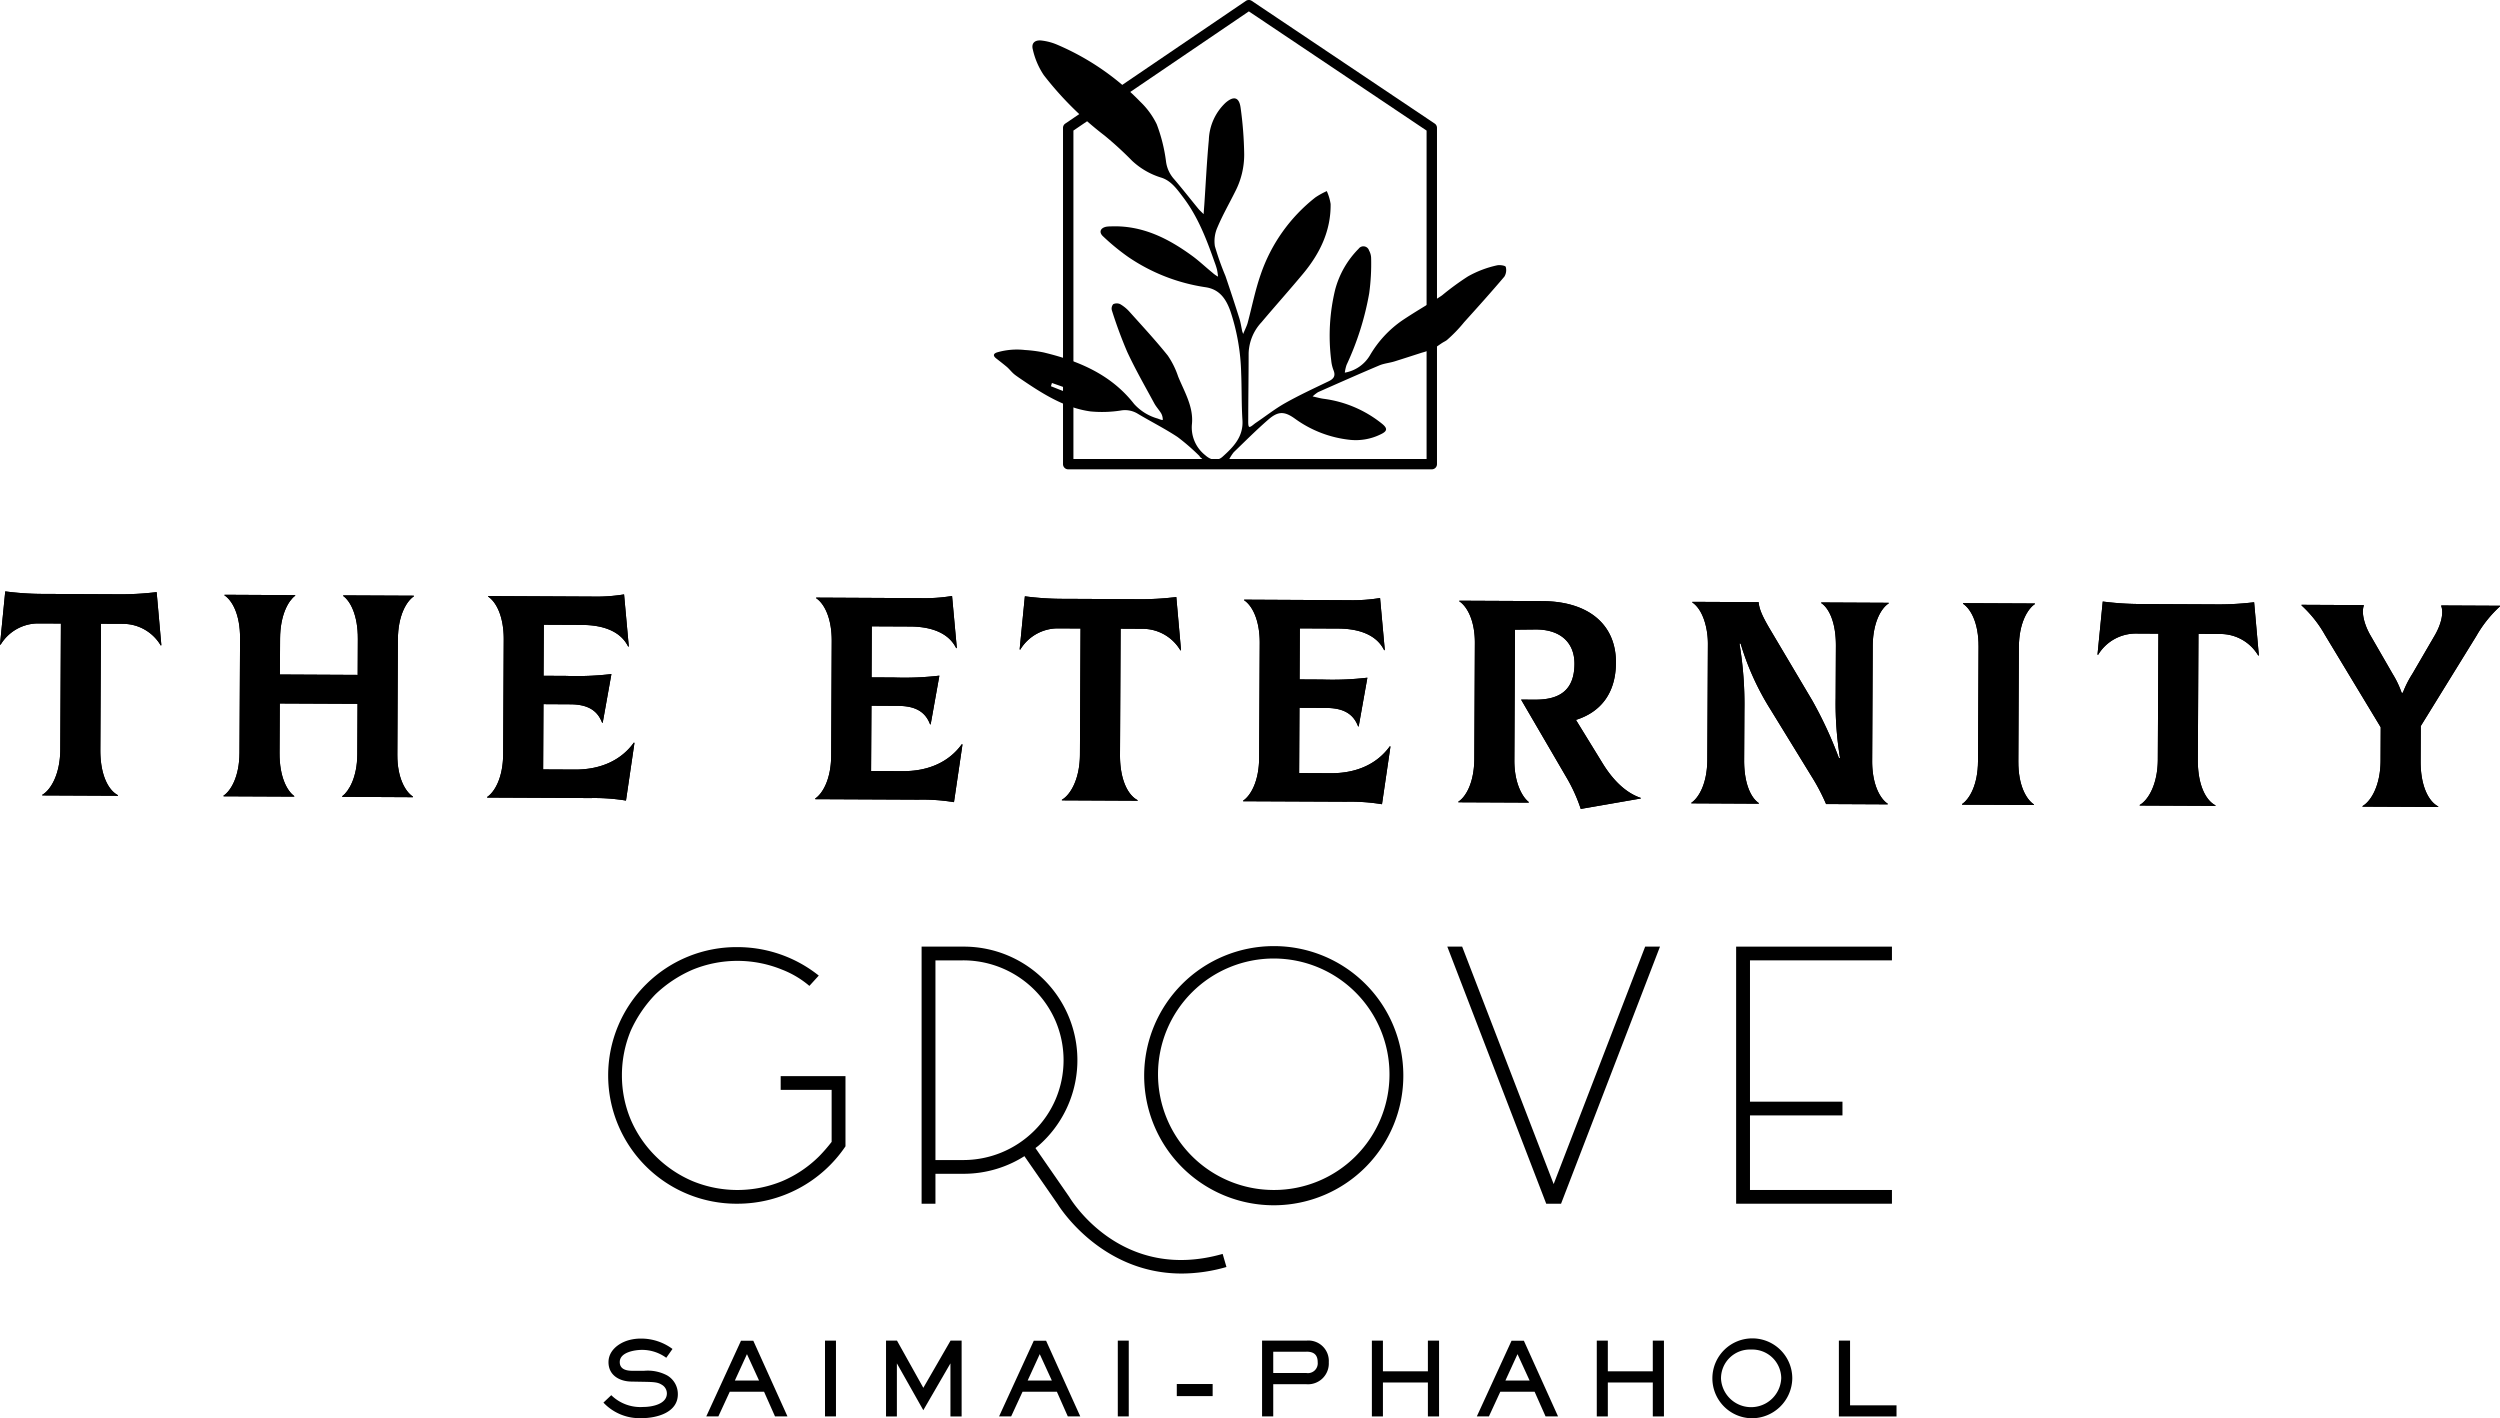 <svg xmlns="http://www.w3.org/2000/svg" xmlns:xlink="http://www.w3.org/1999/xlink" id="Component_2_16" data-name="Component 2 &#x2013; 16" width="460.741" height="261.376" viewBox="0 0 460.741 261.376"><defs><clipPath id="clip-path"><rect id="Rectangle_205" data-name="Rectangle 205" width="460.741" height="261.377"></rect></clipPath></defs><g id="Group_168" data-name="Group 168" clip-path="url(#clip-path)"><path id="Path_690" data-name="Path 690" d="M29.738,29.344l-.107.05a8.1,8.1,0,0,0-6.986-3.99l-4.039-.017-.113,23.249c-.023,4.6,1.471,7.43,3.247,8.35v.107L7.784,57.026v-.107c1.567-.9,3.3-3.782,3.326-8.322l.113-23.249-4.09-.017A8.094,8.094,0,0,0,.107,29.254L0,29.2l.967-9.776a54.323,54.323,0,0,0,7.377.466l13.147.062a55.53,55.53,0,0,0,7.377-.393Z" transform="translate(0 89.567)"></path><path id="Path_691" data-name="Path 691" d="M39.423,27.7l-.1,21.325c-.023,4.22,1.471,6.79,2.868,7.7v.112l-13.033-.067v-.107c1.239-.9,2.761-3.513,2.783-7.682l.045-9.349-14.329-.067-.045,9.136c-.023,4.433,1.42,7.009,2.71,7.924v.107L7.281,56.672v-.107c1.352-.9,2.93-3.513,2.947-7.89l.107-21.111c.023-4.439-1.476-7.009-2.874-7.924v-.107L20.5,19.6V19.7c-1.245.9-2.766,3.519-2.789,7.9l-.034,6.627,14.335.073.028-6.627c.023-4.439-1.414-7.009-2.7-7.924v-.107l13.033.062v.107c-1.352.9-2.925,3.513-2.947,7.9" transform="translate(33.907 90.083)"></path><path id="Path_692" data-name="Path 692" d="M43.014,46.894,41.452,57.522a35.918,35.918,0,0,0-6.568-.46l-19.013-.09V56.86c1.346-.9,2.925-3.507,2.942-7.89l.107-21.111c.023-4.433-1.476-7.009-2.874-7.924v-.107l19.341.1a31.5,31.5,0,0,0,5.713-.4l.871,9.574-.113.051c-1.278-2.621-4.237-3.973-8.44-4l-7.105-.034-.051,9.405,4.1.022a55.36,55.36,0,0,0,8.406-.337l-1.607,8.973h-.107c-.905-2.413-2.84-3.384-5.855-3.4l-4.955-.028-.057,12.026,5.872.028c4.74.022,8.519-1.723,10.85-4.972Z" transform="translate(73.914 90.019)"></path><path id="Path_693" data-name="Path 693" d="M53.705,46.946,52.138,57.574a35.849,35.849,0,0,0-6.562-.46l-19.018-.09v-.112c1.346-.9,2.919-3.507,2.947-7.89l.1-21.111c.023-4.433-1.471-7.009-2.868-7.924v-.107l19.335.1a31.46,31.46,0,0,0,5.713-.4l.877,9.574-.113.051c-1.278-2.621-4.243-3.973-8.446-4l-7.111-.034-.04,9.405,4.09.022a55.32,55.32,0,0,0,8.406-.337l-1.607,8.973h-.107c-.905-2.413-2.84-3.384-5.855-3.4l-4.95-.028-.068,12.026,5.883.028c4.735.022,8.508-1.723,10.844-4.972Z" transform="translate(123.677 90.259)"></path><path id="Path_694" data-name="Path 694" d="M62.958,29.506l-.107.051a8.091,8.091,0,0,0-6.986-3.984l-4.039-.022L51.712,48.8c-.023,4.6,1.471,7.435,3.247,8.35v.107L41,57.188v-.107c1.567-.9,3.3-3.777,3.326-8.317l.113-23.249-4.09-.022a8.106,8.106,0,0,0-7.026,3.923l-.107-.051.962-9.781a54.468,54.468,0,0,0,7.382.466l13.147.062a53.832,53.832,0,0,0,7.382-.393Z" transform="translate(154.701 90.314)"></path><path id="Path_695" data-name="Path 695" d="M67.648,47.014,66.087,57.642a35.923,35.923,0,0,0-6.568-.46L40.5,57.093v-.107c1.352-.9,2.93-3.513,2.947-7.9l.107-21.111c.023-4.433-1.476-7.009-2.874-7.924v-.107l19.341.1a31.5,31.5,0,0,0,5.713-.4l.871,9.574-.113.051c-1.278-2.626-4.237-3.973-8.434-4l-7.111-.034L50.9,34.64l4.09.022a55.363,55.363,0,0,0,8.406-.337L61.793,43.3h-.107c-.905-2.413-2.84-3.384-5.855-3.4l-4.955-.022L50.819,51.9l5.872.028c4.74.022,8.519-1.723,10.85-4.972Z" transform="translate(188.608 90.572)"></path><path id="Path_696" data-name="Path 696" d="M81.13,56.07v.107L70.076,58.1a29.817,29.817,0,0,0-2.715-5.948l-8.282-14.2,2.585.011c4.633.022,7.229-1.835,7.252-6.594.017-3.9-2.557-6.369-7.19-6.341l-3.773.039L57.84,49.118c-.023,4.22,1.471,6.8,2.653,7.711v.107l-12.983-.062v-.107c1.4-.9,2.925-3.519,2.947-7.9l.1-21.324c.023-4.226-1.471-6.8-2.868-7.71v-.107l15.3.073c8.615.045,13.6,4.394,13.571,11.341-.028,5.668-2.845,9.125-7.377,10.55l4.972,8.092c2.025,3.266,4.39,5.415,6.969,6.285" transform="translate(221.253 90.983)"></path><path id="Path_697" data-name="Path 697" d="M55.1,56.8c1.352-.9,2.925-3.513,2.947-7.9l.107-21.375c.011-2.884-.888-6.313-2.874-7.654v-.107l12.224.056c.107,1.072.424,2.194,2.184,5.14l7.693,12.974a74.022,74.022,0,0,1,4.91,10.6l.215.006A61.616,61.616,0,0,1,81.7,37.527l.045-9.618c.023-4.439-1.312-7.009-2.71-7.924l.006-.107,12.439.062v.107c-1.4.9-2.925,3.513-2.947,7.9l-.1,21.106c-.023,4.383,1.471,7.009,2.868,7.924v.107l-11.365-.056a36.867,36.867,0,0,0-2.67-5.09L69.731,39.66a49.237,49.237,0,0,1-5.544-12.211h-.215a67.389,67.389,0,0,1,.911,12.4l-.045,9.085c-.023,4.433,1.312,7.009,2.71,7.924v.107L55.1,56.9Z" transform="translate(256.603 91.153)"></path><path id="Path_698" data-name="Path 698" d="M63.921,56.841c1.352-.9,2.925-3.513,2.947-7.9l.1-21.111c.023-4.433-1.471-7-2.868-7.918v-.107l13.254.062-.006.107c-1.346.9-2.925,3.513-2.947,7.9l-.1,21.111c-.023,4.433,1.476,7,2.874,7.918l-.006.107-13.248-.062Z" transform="translate(297.672 91.352)"></path><path id="Path_699" data-name="Path 699" d="M98.073,29.671l-.108.051a8.091,8.091,0,0,0-6.986-3.984l-4.039-.022-.113,23.249c-.023,4.6,1.471,7.436,3.247,8.35v.107l-13.956-.067v-.107c1.567-.9,3.3-3.777,3.332-8.317l.107-23.249-4.09-.022a8.106,8.106,0,0,0-7.026,3.923l-.107-.051.967-9.776a55.258,55.258,0,0,0,7.377.46l13.147.062A54.616,54.616,0,0,0,97.2,19.89Z" transform="translate(318.227 91.103)"></path><path id="Path_700" data-name="Path 700" d="M111.559,20.037v.107a22.371,22.371,0,0,0-4.339,5.427L96.959,42.2l-.028,6.465c-.023,4.6,1.471,7.435,3.241,8.356v.107l-13.95-.067v-.107c1.567-.9,3.3-3.782,3.326-8.322l.028-6.2L79.315,25.441a21.985,21.985,0,0,0-4.333-5.471v-.107l11.472.056v.1c-.492,1.442.2,3.693,1.216,5.46l4.107,7.127a17.57,17.57,0,0,1,1.657,3.479h.215a18.592,18.592,0,0,1,1.742-3.462l4.124-7.088c1.035-1.762,1.748-4,1.216-5.443v-.107Z" transform="translate(349.182 91.601)"></path><path id="Path_701" data-name="Path 701" d="M29.738,29.344l-.107.05a8.1,8.1,0,0,0-6.986-3.99l-4.039-.017-.113,23.249c-.023,4.6,1.471,7.43,3.247,8.35v.107L7.784,57.026v-.107c1.567-.9,3.3-3.782,3.326-8.322l.113-23.249-4.09-.017A8.094,8.094,0,0,0,.107,29.254L0,29.2l.967-9.776a54.323,54.323,0,0,0,7.377.466l13.147.062a55.53,55.53,0,0,0,7.377-.393Z" transform="translate(0 89.567)"></path><path id="Path_702" data-name="Path 702" d="M39.423,27.7l-.1,21.325c-.023,4.22,1.471,6.79,2.868,7.7v.112l-13.033-.067v-.107c1.239-.9,2.761-3.513,2.783-7.682l.045-9.349-14.329-.067-.045,9.136c-.023,4.433,1.42,7.009,2.71,7.924v.107L7.281,56.672v-.107c1.352-.9,2.93-3.513,2.947-7.89l.107-21.111c.023-4.439-1.476-7.009-2.874-7.924v-.107L20.5,19.6V19.7c-1.245.9-2.766,3.519-2.789,7.9l-.034,6.627,14.335.073.028-6.627c.023-4.439-1.414-7.009-2.7-7.924v-.107l13.033.062v.107c-1.352.9-2.925,3.513-2.947,7.9" transform="translate(33.907 90.083)"></path><path id="Path_703" data-name="Path 703" d="M43.014,46.894,41.452,57.522a35.918,35.918,0,0,0-6.568-.46l-19.013-.09V56.86c1.346-.9,2.925-3.507,2.942-7.89l.107-21.111c.023-4.433-1.476-7.009-2.874-7.924v-.107l19.341.1a31.5,31.5,0,0,0,5.713-.4l.871,9.574-.113.051c-1.278-2.621-4.237-3.973-8.44-4l-7.105-.034-.051,9.405,4.1.022a55.36,55.36,0,0,0,8.406-.337l-1.607,8.973h-.107c-.905-2.413-2.84-3.384-5.855-3.4l-4.955-.028-.057,12.026,5.872.028c4.74.022,8.519-1.723,10.85-4.972Z" transform="translate(73.914 90.019)"></path><path id="Path_704" data-name="Path 704" d="M53.705,46.946,52.138,57.574a35.849,35.849,0,0,0-6.562-.46l-19.018-.09v-.112c1.346-.9,2.919-3.507,2.947-7.89l.1-21.111c.023-4.433-1.471-7.009-2.868-7.924v-.107l19.335.1a31.46,31.46,0,0,0,5.713-.4l.877,9.574-.113.051c-1.278-2.621-4.243-3.973-8.446-4l-7.111-.034-.04,9.405,4.09.022a55.32,55.32,0,0,0,8.406-.337l-1.607,8.973h-.107c-.905-2.413-2.84-3.384-5.855-3.4l-4.95-.028-.068,12.026,5.883.028c4.735.022,8.508-1.723,10.844-4.972Z" transform="translate(123.677 90.259)"></path><path id="Path_705" data-name="Path 705" d="M62.958,29.506l-.107.051a8.091,8.091,0,0,0-6.986-3.984l-4.039-.022L51.712,48.8c-.023,4.6,1.471,7.435,3.247,8.35v.107L41,57.188v-.107c1.567-.9,3.3-3.777,3.326-8.317l.113-23.249-4.09-.022a8.106,8.106,0,0,0-7.026,3.923l-.107-.051.962-9.781a54.468,54.468,0,0,0,7.382.466l13.147.062a53.832,53.832,0,0,0,7.382-.393Z" transform="translate(154.701 90.314)"></path><path id="Path_706" data-name="Path 706" d="M67.648,47.014,66.087,57.642a35.923,35.923,0,0,0-6.568-.46L40.5,57.093v-.107c1.352-.9,2.93-3.513,2.947-7.9l.107-21.111c.023-4.433-1.476-7.009-2.874-7.924v-.107l19.341.1a31.5,31.5,0,0,0,5.713-.4l.871,9.574-.113.051c-1.278-2.626-4.237-3.973-8.434-4l-7.111-.034L50.9,34.64l4.09.022a55.363,55.363,0,0,0,8.406-.337L61.793,43.3h-.107c-.905-2.413-2.84-3.384-5.855-3.4l-4.955-.022L50.819,51.9l5.872.028c4.74.022,8.519-1.723,10.85-4.972Z" transform="translate(188.608 90.572)"></path><path id="Path_707" data-name="Path 707" d="M81.13,56.07v.107L70.076,58.1a29.817,29.817,0,0,0-2.715-5.948l-8.282-14.2,2.585.011c4.633.022,7.229-1.835,7.252-6.594.017-3.9-2.557-6.369-7.19-6.341l-3.773.039L57.84,49.118c-.023,4.22,1.471,6.8,2.653,7.711v.107l-12.983-.062v-.107c1.4-.9,2.925-3.519,2.947-7.9l.1-21.324c.023-4.226-1.471-6.8-2.868-7.71v-.107l15.3.073c8.615.045,13.6,4.394,13.571,11.341-.028,5.668-2.845,9.125-7.377,10.55l4.972,8.092c2.025,3.266,4.39,5.415,6.969,6.285" transform="translate(221.253 90.983)"></path><path id="Path_708" data-name="Path 708" d="M55.1,56.8c1.352-.9,2.925-3.513,2.947-7.9l.107-21.375c.011-2.884-.888-6.313-2.874-7.654v-.107l12.224.056c.107,1.072.424,2.194,2.184,5.14l7.693,12.974a74.022,74.022,0,0,1,4.91,10.6l.215.006A61.616,61.616,0,0,1,81.7,37.527l.045-9.618c.023-4.439-1.312-7.009-2.71-7.924l.006-.107,12.439.062v.107c-1.4.9-2.925,3.513-2.947,7.9l-.1,21.106c-.023,4.383,1.471,7.009,2.868,7.924v.107l-11.365-.056a36.867,36.867,0,0,0-2.67-5.09L69.731,39.66a49.237,49.237,0,0,1-5.544-12.211h-.215a67.389,67.389,0,0,1,.911,12.4l-.045,9.085c-.023,4.433,1.312,7.009,2.71,7.924v.107L55.1,56.9Z" transform="translate(256.603 91.153)"></path><path id="Path_709" data-name="Path 709" d="M63.921,56.841c1.352-.9,2.925-3.513,2.947-7.9l.1-21.111c.023-4.433-1.471-7-2.868-7.918v-.107l13.254.062-.006.107c-1.346.9-2.925,3.513-2.947,7.9l-.1,21.111c-.023,4.433,1.476,7,2.874,7.918l-.006.107-13.248-.062Z" transform="translate(297.672 91.352)"></path><path id="Path_710" data-name="Path 710" d="M98.073,29.671l-.108.051a8.091,8.091,0,0,0-6.986-3.984l-4.039-.022-.113,23.249c-.023,4.6,1.471,7.436,3.247,8.35v.107l-13.956-.067v-.107c1.567-.9,3.3-3.777,3.332-8.317l.107-23.249-4.09-.022a8.106,8.106,0,0,0-7.026,3.923l-.107-.051.967-9.776a55.258,55.258,0,0,0,7.377.46l13.147.062A54.616,54.616,0,0,0,97.2,19.89Z" transform="translate(318.227 91.103)"></path><path id="Path_711" data-name="Path 711" d="M111.559,20.037v.107a22.371,22.371,0,0,0-4.339,5.427L96.959,42.2l-.028,6.465c-.023,4.6,1.471,7.435,3.241,8.356v.107l-13.95-.067v-.107c1.567-.9,3.3-3.782,3.326-8.322l.028-6.2L79.315,25.441a21.985,21.985,0,0,0-4.333-5.471v-.107l11.472.056v.1c-.492,1.442.2,3.693,1.216,5.46l4.107,7.127a17.57,17.57,0,0,1,1.657,3.479h.215a18.592,18.592,0,0,1,1.742-3.462l4.124-7.088c1.035-1.762,1.748-4,1.216-5.443v-.107Z" transform="translate(349.182 91.601)"></path><path id="Path_712" data-name="Path 712" d="M26.7,58.624a9.152,9.152,0,0,1-7.043-2.862L21.1,54.393a7.684,7.684,0,0,0,5.889,2.172c1.567,0,4.361-.488,4.361-2.508a1.854,1.854,0,0,0-.945-1.594c-.735-.466-1.437-.505-3.513-.539l-2.11-.039c-2.189-.039-4.192-1.178-4.192-3.575,0-2.043,1.72-3.412,3.513-3.99a8.4,8.4,0,0,1,2.432-.359,9.679,9.679,0,0,1,5.849,1.914L31.234,47.5A7.582,7.582,0,0,0,26.8,46.043c-1.38,0-4.135.432-4.135,2.245,0,1.369,1.261,1.611,2.376,1.611h2.1a7.61,7.61,0,0,1,4.243.842,3.968,3.968,0,0,1,1.986,3.485c0,3.389-3.909,4.4-6.664,4.4" transform="translate(91.554 202.734)"></path><path id="Path_713" data-name="Path 713" d="M35.676,57.982l-2.02-4.551H27.338l-2.1,4.551H23.01l6.4-13.951h2.263l6.3,13.951Zm-5.17-11.476-2.229,4.865h4.458Z" transform="translate(107.155 203.056)"></path><rect id="Rectangle_202" data-name="Rectangle 202" width="2.02" height="13.968" transform="translate(152.045 247.072)"></rect><path id="Path_714" data-name="Path 714" d="M40.739,58V48.22l-5,8.631L30.868,48.22V58h-2V44.028h2.02l4.854,8.7,5.018-8.7H42.8V58Z" transform="translate(134.424 203.044)"></path><path id="Path_715" data-name="Path 715" d="M45.215,57.982,43.2,53.431H36.877l-2.1,4.551H32.549l6.4-13.951h2.263l6.3,13.951Zm-5.17-11.476-2.229,4.865h4.458Z" transform="translate(151.577 203.056)"></path><rect id="Rectangle_203" data-name="Rectangle 203" width="2.019" height="13.968" transform="translate(206.006 247.072)"></rect><rect id="Rectangle_204" data-name="Rectangle 204" width="6.607" height="2.228" transform="translate(216.879 255.069)"></rect><path id="Path_716" data-name="Path 716" d="M49.3,52.064H43.176V58H41.117V44.028H49.3a3.76,3.76,0,0,1,4.113,3.99A3.833,3.833,0,0,1,49.3,52.064m0-5.993H43.176V50H49.3a1.81,1.81,0,0,0,2.07-1.987c0-1.386-.718-1.947-2.07-1.947" transform="translate(191.477 203.043)"></path><path id="Path_717" data-name="Path 717" d="M55.018,58V51.744H46.731V58H44.695V44.028h2.036v5.657h8.287V44.028h2.059V58Z" transform="translate(208.137 203.044)"></path><path id="Path_718" data-name="Path 718" d="M60.78,57.982l-2.02-4.551H52.442l-2.1,4.551H48.114l6.4-13.951H56.78l6.3,13.951Zm-5.17-11.476-2.229,4.865h4.458Z" transform="translate(224.061 203.056)"></path><path id="Path_719" data-name="Path 719" d="M62.346,58V51.744H54.058V58H52.022V44.028h2.036v5.657h8.287V44.028H64.4V58Z" transform="translate(242.259 203.044)"></path><path id="Path_720" data-name="Path 720" d="M63.281,58.674a7.363,7.363,0,1,1,7.586-7.306,7.462,7.462,0,0,1-7.586,7.306m0-12.66a5.313,5.313,0,0,0-5.549,5.376,5.556,5.556,0,0,0,11.1-.135,5.328,5.328,0,0,0-5.549-5.241" transform="translate(259.444 202.706)"></path><path id="Path_721" data-name="Path 721" d="M59.909,58V44.028h2.059V55.953h8.565V58Z" transform="translate(278.99 203.044)"></path><path id="Path_722" data-name="Path 722" d="M126.693,43.047c-.062-.219-1.069-.382-1.578-.269a19.287,19.287,0,0,0-5.38,2.048,49.529,49.529,0,0,0-4.746,3.474c-.294.213-.6.4-.911.6-2.144,1.336-4.339,2.621-6.438,4.029a20.125,20.125,0,0,0-5.962,6.442,6.723,6.723,0,0,1-4.627,3.187,7.209,7.209,0,0,1,.322-1.425,52.624,52.624,0,0,0,4.169-13.182A40.051,40.051,0,0,0,101.9,41.4a2.987,2.987,0,0,0-.379-1.347,1.088,1.088,0,0,0-1.923-.331,16.81,16.81,0,0,0-4.333,7.57,36.139,36.139,0,0,0-.724,12.969,6.812,6.812,0,0,0,.413,1.813c.419,1.016.119,1.588-.854,2.059-2.7,1.3-5.425,2.559-8.033,4.029-1.918,1.077-3.654,2.464-5.487,3.692-.266.18-.905.791-1.137.7s-.192-.976-.192-1.279c.006-4.08.074-8.159.074-12.239a8.758,8.758,0,0,1,2.359-5.752c2.534-3.008,5.159-5.937,7.671-8.956,3.1-3.726,5.142-7.907,5.08-12.851a9,9,0,0,0-.707-2.379,14.589,14.589,0,0,0-2.082,1.15,30.6,30.6,0,0,0-10.1,14.226c-1.018,2.907-1.607,5.965-2.41,8.951-.136.516-.634,1.51-.815,2.009l-.175-.494c-.17-.791-.283-1.6-.526-2.379q-1.239-3.914-2.563-7.806a51.052,51.052,0,0,1-1.952-5.505,6.245,6.245,0,0,1,.481-3.49c.939-2.239,2.161-4.355,3.241-6.532A14.841,14.841,0,0,0,78.508,22.3a69.047,69.047,0,0,0-.673-8.642c-.283-1.919-1.3-2.127-2.789-.814a9.866,9.866,0,0,0-3.055,6.818c-.368,3.939-.56,7.9-.826,11.841-.034.488-.074.971-.136,1.841-.5-.5-.758-.73-.973-.993-1.493-1.818-2.936-3.676-4.469-5.46a6.011,6.011,0,0,1-1.5-3.356,30.012,30.012,0,0,0-1.7-6.762,14.457,14.457,0,0,0-3.015-4.13A47.11,47.11,0,0,0,44.08,2.132a10.271,10.271,0,0,0-2.845-.774c-1.29-.18-2.019.466-1.674,1.678a13.9,13.9,0,0,0,2.014,4.691A61.356,61.356,0,0,0,52.764,18.855a63.985,63.985,0,0,1,5.08,4.652,13.675,13.675,0,0,0,5.4,3.114c1.81.578,2.891,2.138,3.982,3.575,2.755,3.608,4.344,7.783,5.827,12a12.782,12.782,0,0,1,.436,1.341,11.511,11.511,0,0,1,.2,1.324,4.972,4.972,0,0,1-1.035-.73c-1.256-1.016-2.427-2.144-3.728-3.092C64.49,37.8,59.722,35.392,53.991,35.6a6.73,6.73,0,0,0-.826.051c-1.16.2-1.51,1.021-.651,1.8a41.048,41.048,0,0,0,4.639,3.8,34.092,34.092,0,0,0,14.216,5.561c2.636.382,3.8,2.205,4.588,4.388a38.813,38.813,0,0,1,1.991,11.414c.124,2.9.051,5.814.238,8.709.192,3.064-1.68,4.944-3.677,6.74-1,.892-2.189.606-3.179-.292a6.494,6.494,0,0,1-2.449-5.78c.294-3.159-1.386-5.887-2.54-8.7A15.39,15.39,0,0,0,64.417,59.4c-2.229-2.778-4.656-5.4-7.037-8.053a7.059,7.059,0,0,0-1.725-1.414,1.512,1.512,0,0,0-1.284.006,1.236,1.236,0,0,0-.255,1.117,81.26,81.26,0,0,0,2.84,7.688c1.5,3.227,3.281,6.33,4.978,9.467.351.651.882,1.207,1.267,1.841a2.375,2.375,0,0,1,.3,1.2c-.045.123-.718-.152-.922-.23a9.218,9.218,0,0,1-4.367-2.7c-4.254-5.449-10.222-7.941-16.71-9.5a24.816,24.816,0,0,0-3.4-.438,13.04,13.04,0,0,0-5.08.421c-.735.219-.882.617-.2,1.145.634.494,1.261.982,1.878,1.493.526.432.911.988,1.448,1.425.26.213.543.4.82.6,4.039,2.755,8.287,5.572,13.254,6.24a22.449,22.449,0,0,0,5.515-.168,4.48,4.48,0,0,1,3.043.522c2.461,1.481,5.046,2.772,7.439,4.349A39.4,39.4,0,0,1,70.345,78l-.045.067a3.555,3.555,0,0,1,.984,1.027c1.414.006,2.823.017,4.231.017a3.887,3.887,0,0,1,.368-.6h-.136a7.866,7.866,0,0,1,.837-1.291c2.093-2.02,4.146-4.08,6.341-5.988,1.855-1.622,3.015-1.582,4.984-.157a21.016,21.016,0,0,0,10.171,3.872,10.341,10.341,0,0,0,5.532-1c1.307-.6,1.369-1.117.255-2.009a21.545,21.545,0,0,0-10.759-4.568c-.549-.073-1.086-.23-1.991-.432a6.853,6.853,0,0,1,1-.786c3.751-1.661,7.5-3.328,11.274-4.921.894-.382,1.912-.46,2.845-.752,1.669-.522,3.332-1.061,5-1.6a15.37,15.37,0,0,0,2.11-.735c.69-.354,1.284-.87,1.957-1.251a4.664,4.664,0,0,0,.537-.32,26.126,26.126,0,0,0,3.2-3.311c2.506-2.772,5-5.55,7.416-8.4a2.293,2.293,0,0,0,.249-1.824M46.185,65.965a.625.625,0,0,1-.486.185c-.945-.342-1.878-.724-2.811-1.089l.187-.6c1.024.359,2.048.713,3.06,1.1.068.022.113.342.051.4" transform="translate(150.793 6.121)"></path><path id="Path_723" data-name="Path 723" d="M102.594,86.5h-67a.957.957,0,0,1-.962-.954V23.565a.949.949,0,0,1,.419-.786L68.341.164a.962.962,0,0,1,1.075,0l33.715,22.61a.95.95,0,0,1,.424.791V85.546a.957.957,0,0,1-.962.954M36.55,84.6h65.088V24.07L68.884,2.1,36.55,24.064Z" transform="translate(161.277 -0.003)"></path><path id="Path_724" data-name="Path 724" d="M51.624,54.887H63.566V67.817A24,24,0,0,1,43.693,78.395a23.646,23.646,0,1,1,0-47.29,24.013,24.013,0,0,1,14.951,5.247l-1.731,1.9A17.577,17.577,0,0,0,51.9,35.263a21.783,21.783,0,0,0-16.5,0,23.2,23.2,0,0,0-6.839,4.523,23.626,23.626,0,0,0-4.554,6.689,21.363,21.363,0,0,0-1.641,8.232,20.969,20.969,0,0,0,1.641,8.227,21.285,21.285,0,0,0,4.554,6.689A21.652,21.652,0,0,0,35.4,74.237a21.713,21.713,0,0,0,16.5,0,21.652,21.652,0,0,0,6.839-4.613A30.743,30.743,0,0,0,61.015,67V57.418h-9.39Z" transform="translate(92.253 143.445)"></path><path id="Path_725" data-name="Path 725" d="M49.53,69.338a20.919,20.919,0,0,1-11.936,3.614H32.576v5.516H30.025V31.089h7.569A20.92,20.92,0,0,1,51.538,67.8m-.82-2.716a18.24,18.24,0,0,0,4.011-5.875,18.432,18.432,0,0,0,0-14.377A18.531,18.531,0,0,0,37.594,33.62H32.576v36.8h5.018a18.538,18.538,0,0,0,13.124-5.337" transform="translate(139.823 143.372)"></path><path id="Path_726" data-name="Path 726" d="M85.037,54.765A23.881,23.881,0,1,1,61.154,31.072,23.827,23.827,0,0,1,85.037,54.765m-2.551,0A21.329,21.329,0,1,0,61.154,76.016,21.274,21.274,0,0,0,82.486,54.765" transform="translate(173.59 143.293)"></path><path id="Path_727" data-name="Path 727" d="M65.384,78.469,47.152,31.089H49.89l16.863,43.76,16.863-43.76h2.732L68.116,78.469Z" transform="translate(219.581 143.372)"></path><path id="Path_728" data-name="Path 728" d="M59.113,33.62V59.664H76.158v2.531H59.113V75.938H85.276v2.531H56.562V31.089H85.276V33.62Z" transform="translate(263.402 143.371)"></path><path id="Path_729" data-name="Path 729" d="M62.669,61.245c-15.036,0-22.735-12.626-22.825-12.772L33.3,39.034l2.082-1.42,6.59,9.512c.43.718,9.707,15.8,28.267,10.5l.7,2.413a30,30,0,0,1-8.27,1.207" transform="translate(155.092 173.463)"></path></g></svg>